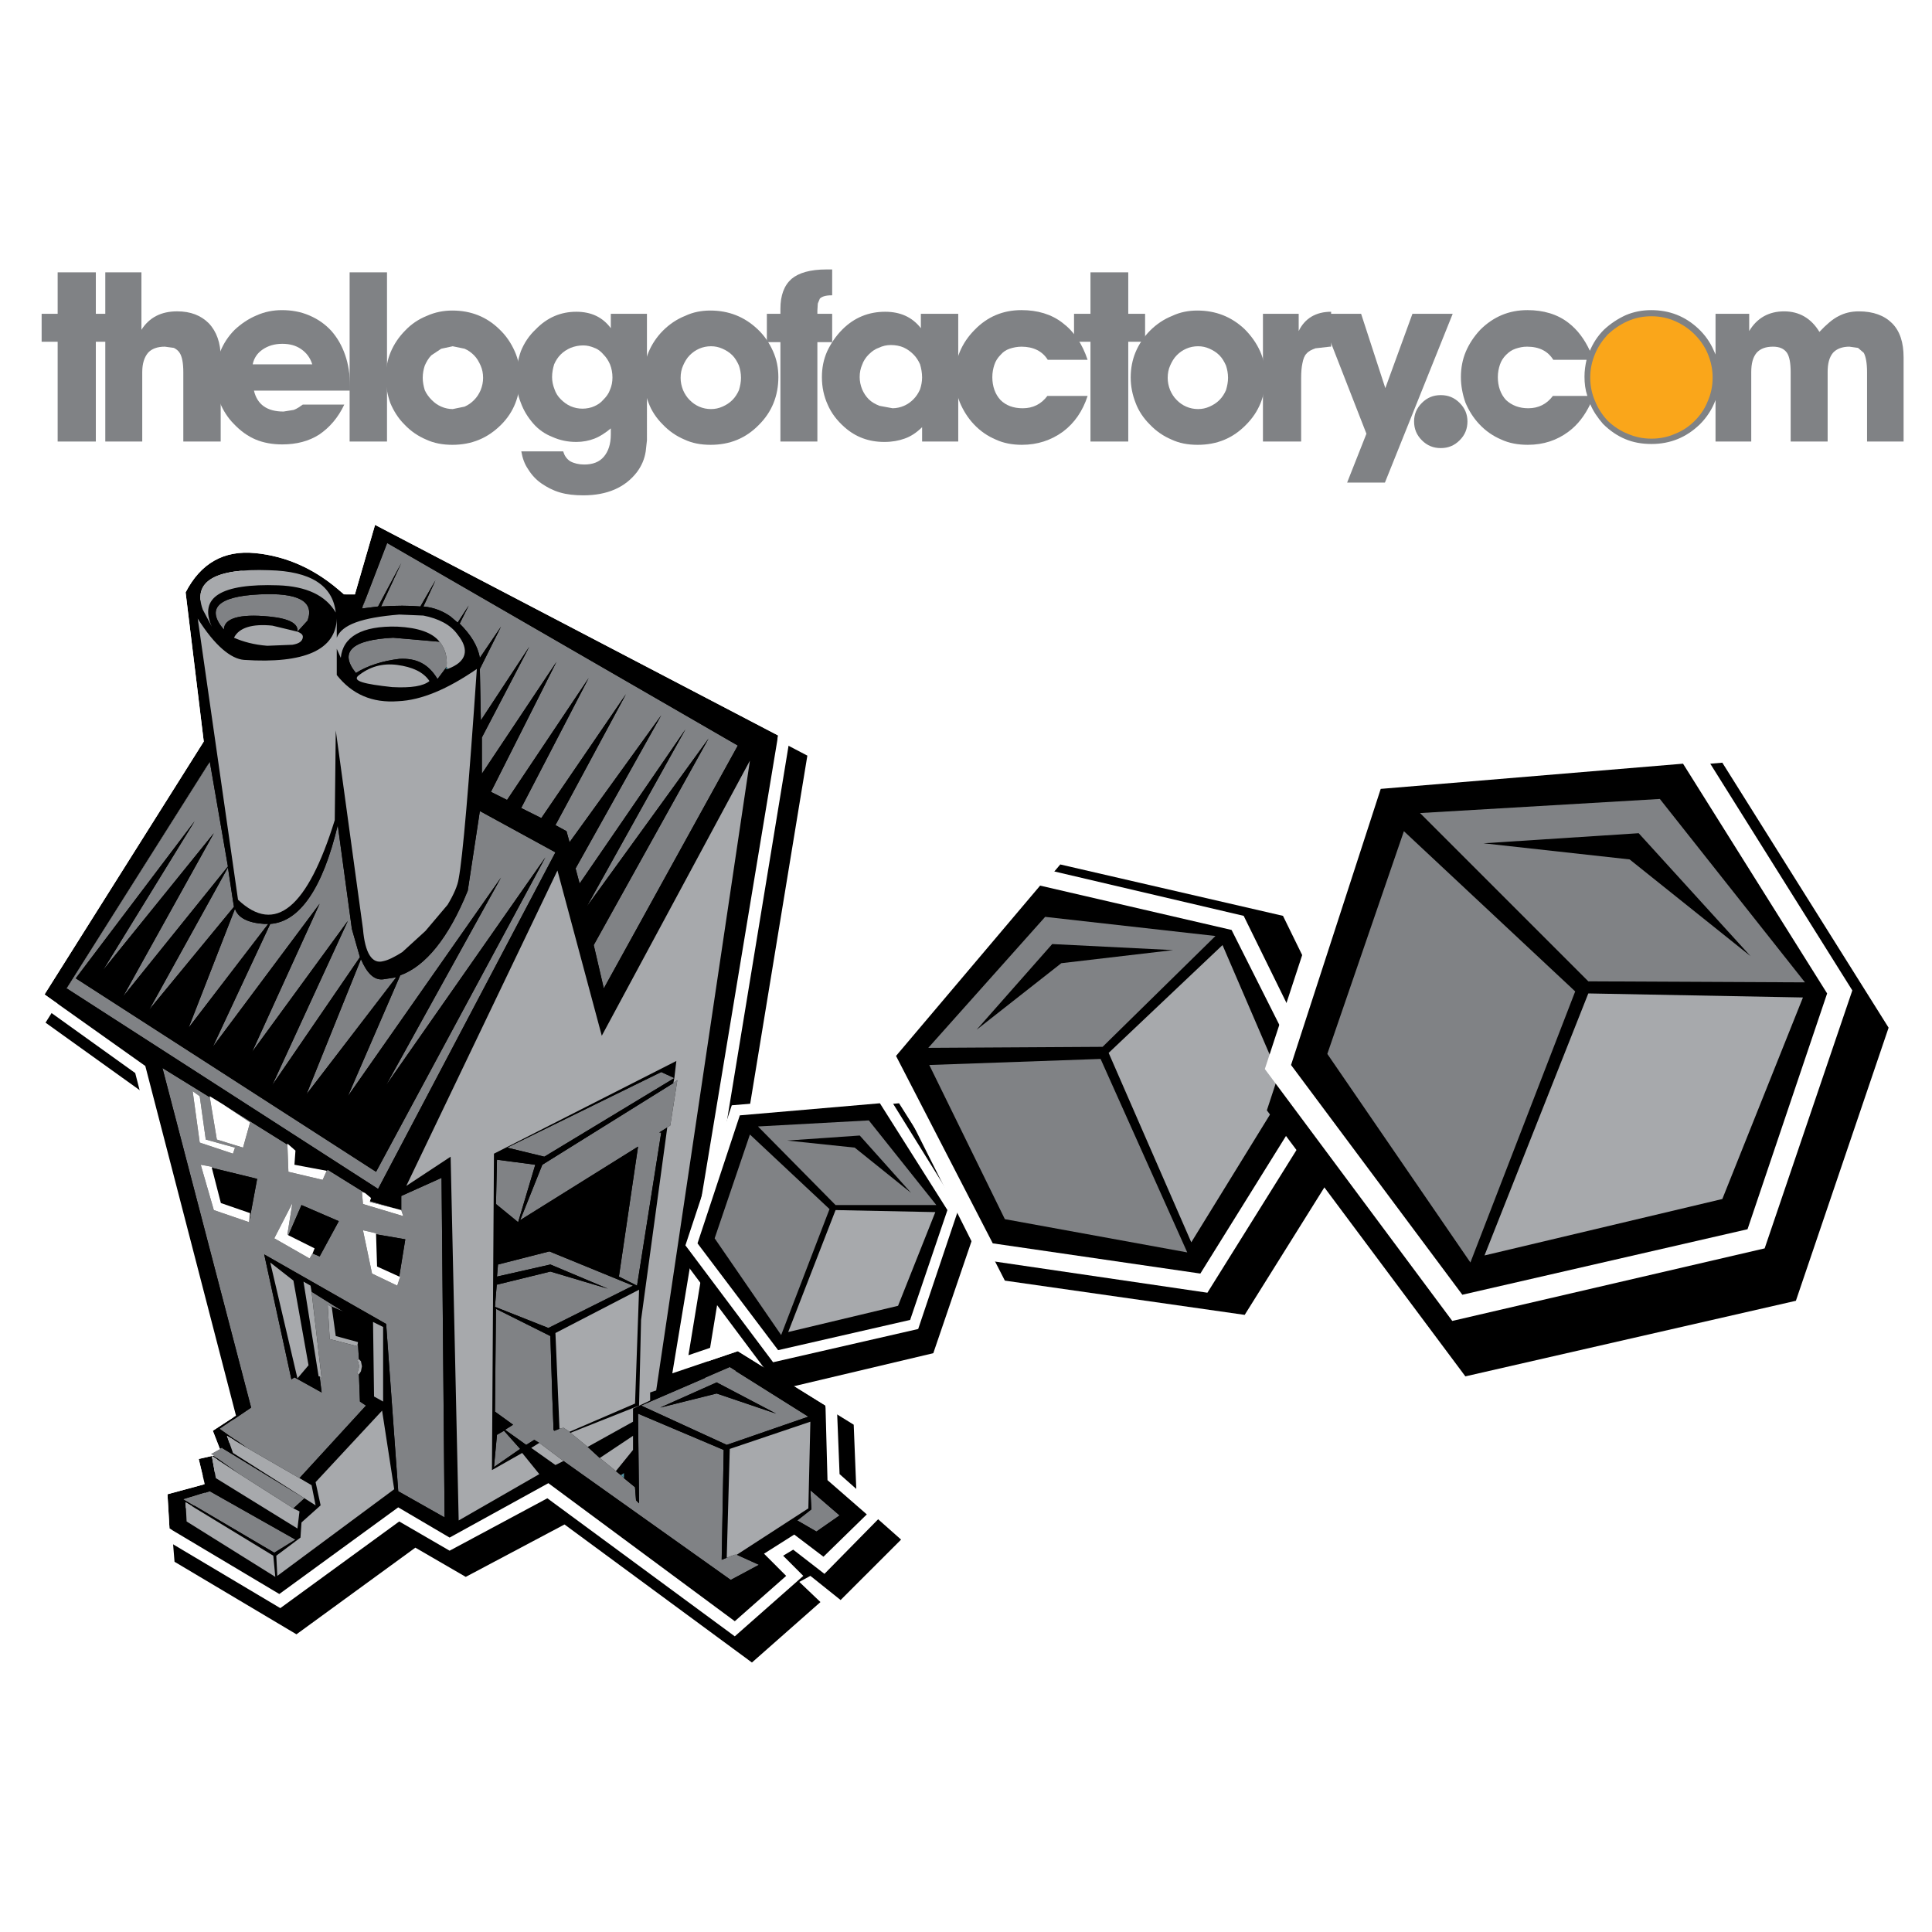 <?xml version="1.0" encoding="utf-8"?>
<!-- Generator: Adobe Illustrator 13.0.0, SVG Export Plug-In . SVG Version: 6.00 Build 14948)  -->
<!DOCTYPE svg PUBLIC "-//W3C//DTD SVG 1.0//EN" "http://www.w3.org/TR/2001/REC-SVG-20010904/DTD/svg10.dtd">
<svg version="1.0" id="Layer_1" xmlns="http://www.w3.org/2000/svg" xmlns:xlink="http://www.w3.org/1999/xlink" x="0px" y="0px"
	 width="192.756px" height="192.756px" viewBox="0 0 192.756 192.756" enable-background="new 0 0 192.756 192.756"
	 xml:space="preserve">
<g>
	<polygon fill-rule="evenodd" clip-rule="evenodd" fill="#FFFFFF" points="0,0 192.756,0 192.756,192.756 0,192.756 0,0 	"/>
	<path fill-rule="evenodd" clip-rule="evenodd" fill="#808285" d="M145.754,37.619c0,0.861,0.163,1.721,0.45,2.54
		c0.327,0.778,0.778,1.516,1.394,2.171c0.655,0.696,1.393,1.188,2.171,1.517c0.779,0.368,1.68,0.532,2.663,0.532
		c1.558,0,2.909-0.451,4.057-1.311c0.942-0.696,1.638-1.638,2.171-2.745c0.287,0.696,0.738,1.352,1.27,1.968
		c0.698,0.696,1.436,1.187,2.213,1.514c0.779,0.329,1.64,0.492,2.622,0.492c1.887,0,3.482-0.656,4.836-1.966
		c0.696-0.697,1.229-1.517,1.557-2.418v4.139h3.564v-6.924c0-0.86,0.164-1.476,0.532-1.926c0.369-0.41,0.901-0.615,1.639-0.615
		c0.656,0,1.106,0.205,1.395,0.615c0.245,0.368,0.367,1.024,0.367,1.926v6.924h3.689v-6.924c0-0.86,0.162-1.476,0.532-1.926
		c0.368-0.41,0.941-0.615,1.638-0.615l0.861,0.122l0.573,0.493c0.204,0.368,0.328,1.024,0.328,1.926v6.924h3.646v-8.4
		c0-1.475-0.368-2.622-1.147-3.4c-0.777-0.778-1.885-1.188-3.317-1.188c-0.778,0-1.435,0.163-2.05,0.491
		c-0.573,0.287-1.188,0.82-1.885,1.558c-0.818-1.353-2.008-2.049-3.523-2.049s-2.703,0.655-3.483,1.966v-1.722h-3.358v4.058
		l-0.165-0.369c-0.367-0.861-0.9-1.598-1.556-2.213c-1.312-1.23-2.868-1.844-4.713-1.844c-0.86,0-1.721,0.164-2.499,0.491
		c-0.818,0.37-1.556,0.861-2.212,1.475c-0.614,0.615-1.065,1.311-1.394,2.091c-0.531-1.148-1.229-2.091-2.13-2.786
		c-1.105-0.861-2.499-1.271-4.098-1.271c-1.843,0-3.4,0.655-4.713,1.966c-0.613,0.657-1.104,1.395-1.433,2.172
		C145.917,35.857,145.754,36.718,145.754,37.619L145.754,37.619z M149.646,36.389c0.122-0.368,0.327-0.696,0.613-0.982
		c0.288-0.287,0.574-0.492,0.943-0.615c0.368-0.124,0.737-0.205,1.146-0.205c1.23,0,2.091,0.45,2.623,1.311h3.319
		c-0.124,0.533-0.205,1.106-0.205,1.68c0,0.696,0.081,1.311,0.286,1.925h-3.441c-0.615,0.819-1.435,1.229-2.459,1.229
		c-0.901,0-1.639-0.287-2.213-0.82c-0.531-0.572-0.819-1.352-0.819-2.293C149.44,37.168,149.522,36.758,149.646,36.389
		L149.646,36.389z M162.02,36.389c0.122-0.368,0.369-0.696,0.655-0.982c0.286-0.287,0.573-0.532,0.942-0.698
		c0.369-0.163,0.778-0.245,1.146-0.245c0.451,0,0.82,0.082,1.189,0.245c0.368,0.166,0.697,0.411,0.983,0.698
		c0.286,0.287,0.491,0.614,0.655,0.982c0.122,0.41,0.205,0.82,0.205,1.271c0,0.41-0.083,0.82-0.205,1.189
		c-0.164,0.369-0.369,0.695-0.655,0.982c-0.286,0.287-0.615,0.533-0.983,0.698c-0.369,0.163-0.738,0.245-1.189,0.245l-1.146-0.245
		c-0.369-0.165-0.656-0.411-0.942-0.698c-0.286-0.287-0.491-0.614-0.655-0.982s-0.246-0.779-0.246-1.189
		C161.773,37.209,161.855,36.799,162.02,36.389L162.02,36.389z M145.63,40.2c0.534,0.532,0.778,1.147,0.778,1.843
		c0,0.737-0.244,1.353-0.778,1.884c-0.532,0.534-1.146,0.779-1.884,0.779s-1.353-0.245-1.885-0.779
		c-0.533-0.532-0.778-1.147-0.778-1.884c0-0.696,0.245-1.311,0.778-1.843c0.532-0.533,1.146-0.779,1.885-0.779
		S145.098,39.667,145.63,40.2L145.63,40.2z"/>
	<polygon fill-rule="evenodd" clip-rule="evenodd" fill="#808285" points="11.242,31.308 9.562,31.308 9.562,27.171 5.752,27.171 
		5.752,31.308 4.154,31.308 4.154,34.096 5.752,34.096 5.752,44.052 9.562,44.052 9.562,34.096 11.242,34.096 11.242,31.308 	"/>
	<path fill-rule="evenodd" clip-rule="evenodd" fill="#808285" d="M17.674,31.063c-1.598,0-2.786,0.613-3.564,1.843v-5.735h-3.605
		v16.881h3.687v-6.924c0-0.86,0.205-1.476,0.574-1.926c0.369-0.41,0.942-0.615,1.68-0.615l0.901,0.122
		c0.246,0.124,0.451,0.288,0.574,0.493c0.245,0.368,0.368,1.024,0.368,1.926v6.924h3.729v-8.4c0-1.435-0.41-2.581-1.189-3.4
		C20.051,31.474,19.026,31.063,17.674,31.063L17.674,31.063z"/>
	<path fill-rule="evenodd" clip-rule="evenodd" fill="#808285" d="M34.351,40.364h-4.138c-0.287,0.205-0.574,0.41-0.901,0.532
		l-1.025,0.165c-1.639,0-2.623-0.697-2.95-2.09h9.588v-0.369c0-1.188-0.165-2.253-0.493-3.195c-0.328-0.942-0.778-1.721-1.394-2.418
		c-0.614-0.655-1.311-1.147-2.17-1.515c-0.86-0.37-1.763-0.533-2.746-0.533c-0.86,0-1.721,0.164-2.542,0.533
		c-0.778,0.327-1.515,0.819-2.171,1.433c-0.614,0.615-1.105,1.354-1.433,2.172c-0.329,0.779-0.492,1.64-0.492,2.541
		c0,0.861,0.163,1.721,0.45,2.54c0.328,0.778,0.779,1.516,1.393,2.131c0.656,0.696,1.393,1.228,2.172,1.557
		c0.778,0.327,1.68,0.491,2.662,0.491c1.435,0,2.665-0.328,3.688-0.984C32.875,42.659,33.736,41.675,34.351,40.364L34.351,40.364z
		 M25.212,36.349c0.125-0.614,0.451-1.107,0.984-1.474c0.533-0.369,1.188-0.573,1.966-0.573c0.739,0,1.353,0.163,1.885,0.532
		c0.534,0.369,0.902,0.86,1.107,1.516H25.212L25.212,36.349z"/>
	<polygon fill-rule="evenodd" clip-rule="evenodd" fill="#808285" points="34.882,44.052 38.611,44.052 38.611,27.171 
		34.882,27.171 34.882,44.052 	"/>
	<path fill-rule="evenodd" clip-rule="evenodd" fill="#808285" d="M49.796,32.825c-1.27-1.23-2.827-1.843-4.67-1.843
		c-0.86,0-1.721,0.163-2.541,0.533c-0.819,0.327-1.556,0.819-2.171,1.474c-0.614,0.616-1.105,1.352-1.434,2.131
		c-0.329,0.778-0.492,1.639-0.492,2.54c0,0.86,0.163,1.721,0.45,2.541c0.328,0.779,0.779,1.516,1.394,2.13
		c0.654,0.696,1.392,1.188,2.171,1.517c0.778,0.368,1.679,0.532,2.622,0.532c1.925,0,3.523-0.655,4.875-2.007
		c1.27-1.271,1.884-2.868,1.884-4.752c0-0.901-0.165-1.762-0.533-2.582C50.983,34.217,50.493,33.48,49.796,32.825L49.796,32.825z
		 M47.297,39.913c-0.287,0.288-0.573,0.492-0.942,0.656l-1.188,0.245c-0.369,0-0.779-0.082-1.146-0.245
		c-0.37-0.164-0.656-0.369-0.942-0.656c-0.287-0.286-0.534-0.614-0.698-0.983c-0.123-0.41-0.205-0.819-0.205-1.229
		c0-0.451,0.082-0.861,0.205-1.229c0.164-0.369,0.369-0.736,0.656-1.024l0.984-0.655l1.146-0.246l1.188,0.246
		c0.37,0.164,0.656,0.37,0.942,0.655c0.287,0.288,0.492,0.655,0.655,1.024c0.165,0.368,0.247,0.778,0.247,1.229
		c0,0.41-0.082,0.819-0.247,1.229C47.789,39.299,47.584,39.627,47.297,39.913L47.297,39.913z"/>
	<path fill-rule="evenodd" clip-rule="evenodd" fill="#808285" d="M64.547,31.308h-3.606v1.436c-0.82-1.107-1.966-1.64-3.442-1.64
		c-1.557,0-2.909,0.573-4.057,1.762c-0.654,0.614-1.146,1.352-1.474,2.171c-0.287,0.82-0.451,1.681-0.491,2.582
		c0,0.9,0.163,1.762,0.491,2.581c0.286,0.779,0.697,1.433,1.229,2.049c0.532,0.614,1.187,1.064,1.926,1.35
		c0.737,0.329,1.515,0.494,2.375,0.494c0.656,0,1.271-0.123,1.803-0.329c0.533-0.204,1.106-0.573,1.639-1.023v0.614
		c0,0.942-0.245,1.68-0.695,2.212c-0.452,0.533-1.107,0.779-1.968,0.779c-0.531,0-1.023-0.122-1.393-0.328
		c-0.369-0.246-0.573-0.573-0.696-0.983H52.01c0.123,0.697,0.327,1.271,0.696,1.803c0.328,0.533,0.778,1.024,1.312,1.394
		c0.532,0.368,1.146,0.696,1.843,0.9c0.695,0.206,1.475,0.288,2.335,0.288c2.376,0,4.179-0.779,5.366-2.336
		c0.451-0.614,0.739-1.27,0.861-2.048c0.041-0.328,0.082-0.696,0.123-1.107V31.308L64.547,31.308z M60.204,35.366
		c0.287,0.286,0.493,0.614,0.655,0.983c0.164,0.41,0.246,0.86,0.246,1.311s-0.082,0.86-0.246,1.229
		c-0.122,0.368-0.369,0.696-0.655,0.982c-0.246,0.288-0.532,0.492-0.902,0.657c-0.368,0.163-0.778,0.245-1.188,0.245
		c-0.41,0-0.819-0.082-1.189-0.245c-0.369-0.165-0.697-0.411-0.983-0.698c-0.287-0.287-0.491-0.614-0.615-0.982
		c-0.163-0.41-0.246-0.82-0.246-1.229c0-0.451,0.083-0.861,0.206-1.271c0.164-0.369,0.368-0.697,0.655-0.983
		c0.287-0.288,0.614-0.491,0.983-0.657c0.41-0.163,0.821-0.245,1.271-0.245c0.368,0,0.737,0.082,1.105,0.245
		C59.672,34.833,59.958,35.078,60.204,35.366L60.204,35.366z"/>
	<path fill-rule="evenodd" clip-rule="evenodd" fill="#808285" d="M70.857,30.982c-0.861,0-1.722,0.163-2.5,0.533
		c-0.82,0.327-1.556,0.819-2.213,1.474c-0.614,0.616-1.104,1.352-1.433,2.131c-0.329,0.778-0.492,1.639-0.492,2.54
		c0,0.86,0.163,1.721,0.492,2.541c0.285,0.779,0.778,1.516,1.392,2.13c0.657,0.696,1.394,1.188,2.171,1.517
		c0.78,0.368,1.64,0.532,2.623,0.532c1.926,0,3.523-0.655,4.834-2.007c1.271-1.271,1.927-2.868,1.927-4.752
		c0-0.901-0.165-1.762-0.535-2.582c-0.367-0.82-0.859-1.557-1.556-2.212C74.257,31.595,72.7,30.982,70.857,30.982L70.857,30.982z
		 M69.75,34.792c0.369-0.165,0.778-0.246,1.188-0.246c0.41,0,0.779,0.081,1.148,0.246c0.369,0.164,0.696,0.37,0.982,0.655
		c0.287,0.288,0.492,0.655,0.656,1.024c0.123,0.368,0.205,0.778,0.205,1.229c0,0.41-0.082,0.819-0.205,1.229
		c-0.165,0.369-0.37,0.697-0.656,0.983c-0.287,0.288-0.614,0.492-0.982,0.656c-0.369,0.164-0.738,0.245-1.148,0.245
		c-0.41,0-0.819-0.082-1.188-0.245c-0.368-0.164-0.655-0.369-0.942-0.656c-0.287-0.286-0.493-0.614-0.656-0.983
		c-0.165-0.41-0.246-0.819-0.246-1.229c0-0.451,0.081-0.861,0.246-1.229c0.163-0.369,0.369-0.736,0.656-1.024
		C69.095,35.162,69.382,34.956,69.75,34.792L69.75,34.792z"/>
	<path fill-rule="evenodd" clip-rule="evenodd" fill="#808285" d="M82.451,26.883c-1.598,0-2.746,0.328-3.482,0.943
		c-0.737,0.656-1.107,1.639-1.107,2.992v0.49h-1.352v2.828h1.352v9.916h3.688v-9.916h1.476v-2.828H81.55v-0.326l0.042-0.697
		l0.204-0.492c0.206-0.205,0.573-0.328,1.146-0.328h0.084v-2.582H82.451L82.451,26.883z"/>
	<path fill-rule="evenodd" clip-rule="evenodd" fill="#808285" d="M91.875,32.744c-0.86-1.107-2.048-1.64-3.564-1.64
		c-1.639,0-3.073,0.573-4.263,1.762c-0.655,0.656-1.146,1.394-1.515,2.171c-0.368,0.82-0.532,1.681-0.532,2.582
		c0,1.023,0.204,1.925,0.574,2.745c0.367,0.861,0.942,1.599,1.679,2.254c1.106,0.981,2.418,1.475,3.975,1.475
		c0.779,0,1.434-0.123,2.007-0.329c0.615-0.204,1.229-0.614,1.762-1.146v1.434h3.606V31.308h-3.729V32.744L91.875,32.744z
		 M91.998,37.66c0,0.41-0.082,0.82-0.205,1.189c-0.165,0.369-0.369,0.695-0.656,0.982c-0.286,0.287-0.573,0.492-0.942,0.656
		c-0.369,0.164-0.779,0.245-1.146,0.245l-1.312-0.245c-0.41-0.165-0.779-0.37-1.065-0.656c-0.286-0.287-0.492-0.614-0.655-0.982
		c-0.164-0.41-0.247-0.82-0.247-1.229c0-0.451,0.083-0.861,0.247-1.23c0.122-0.368,0.369-0.737,0.655-1.023
		c0.287-0.288,0.615-0.533,0.983-0.657c0.41-0.204,0.819-0.286,1.229-0.286c0.451,0,0.902,0.082,1.271,0.245
		c0.369,0.165,0.697,0.41,0.983,0.697c0.287,0.286,0.492,0.614,0.656,0.983C91.916,36.758,91.998,37.209,91.998,37.66L91.998,37.66z
		"/>
	<path fill-rule="evenodd" clip-rule="evenodd" fill="#808285" d="M101.913,30.94c-1.844,0-3.401,0.655-4.671,1.966
		c-0.656,0.657-1.147,1.395-1.475,2.172c-0.328,0.779-0.491,1.64-0.491,2.541c0,0.861,0.163,1.721,0.491,2.54
		c0.328,0.778,0.779,1.516,1.394,2.171c0.656,0.696,1.392,1.188,2.171,1.517c0.778,0.368,1.68,0.532,2.621,0.532
		c1.558,0,2.91-0.451,4.099-1.311c1.146-0.86,1.966-2.049,2.459-3.564h-4.017c-0.614,0.819-1.434,1.229-2.458,1.229
		c-0.941,0-1.679-0.287-2.213-0.82c-0.532-0.572-0.819-1.352-0.819-2.293c0-0.451,0.083-0.861,0.205-1.23
		c0.123-0.368,0.327-0.696,0.614-0.982c0.246-0.287,0.534-0.492,0.901-0.615c0.37-0.124,0.778-0.205,1.188-0.205
		c1.189,0,2.091,0.45,2.622,1.311h3.976c-0.534-1.597-1.354-2.827-2.5-3.687C104.903,31.35,103.511,30.94,101.913,30.94
		L101.913,30.94z"/>
	<polygon fill-rule="evenodd" clip-rule="evenodd" fill="#808285" points="108.797,31.308 107.157,31.308 107.157,34.096 
		108.797,34.096 108.797,44.052 112.566,44.052 112.566,34.096 114.246,34.096 114.246,31.308 112.566,31.308 112.566,27.171 
		108.797,27.171 108.797,31.308 	"/>
	<path fill-rule="evenodd" clip-rule="evenodd" fill="#808285" d="M124.161,32.825c-1.312-1.23-2.868-1.843-4.713-1.843
		c-0.86,0-1.721,0.163-2.497,0.533c-0.82,0.327-1.56,0.819-2.214,1.474c-0.614,0.616-1.106,1.352-1.435,2.131
		c-0.326,0.778-0.492,1.639-0.492,2.54c0,0.86,0.166,1.721,0.492,2.541c0.288,0.779,0.778,1.516,1.395,2.13
		c0.655,0.696,1.392,1.188,2.171,1.517c0.777,0.368,1.639,0.532,2.622,0.532c1.926,0,3.523-0.655,4.835-2.007
		c1.27-1.271,1.926-2.868,1.926-4.752c0-0.901-0.163-1.762-0.533-2.582C125.35,34.217,124.816,33.48,124.161,32.825L124.161,32.825z
		 M121.661,35.447c0.287,0.288,0.493,0.655,0.656,1.024c0.122,0.368,0.205,0.778,0.205,1.229c0,0.41-0.083,0.819-0.205,1.229
		c-0.163,0.369-0.369,0.697-0.656,0.983c-0.286,0.288-0.614,0.492-0.982,0.656c-0.369,0.164-0.737,0.245-1.147,0.245
		s-0.819-0.082-1.188-0.245c-0.369-0.164-0.657-0.369-0.942-0.656c-0.288-0.286-0.492-0.614-0.656-0.983
		c-0.164-0.41-0.246-0.819-0.246-1.229c0-0.451,0.082-0.861,0.246-1.229c0.164-0.369,0.368-0.736,0.656-1.024
		c0.285-0.286,0.573-0.492,0.942-0.655c0.368-0.165,0.777-0.246,1.188-0.246s0.778,0.081,1.147,0.246
		C121.047,34.956,121.375,35.162,121.661,35.447L121.661,35.447z"/>
	<path fill-rule="evenodd" clip-rule="evenodd" fill="#808285" d="M126.004,31.308v12.744h3.811v-6.31
		c0-0.614,0.041-1.106,0.123-1.475c0.084-0.451,0.206-0.779,0.41-0.983c0.205-0.247,0.533-0.409,0.901-0.534l1.435-0.163h0.122
		v-3.483c-1.516,0-2.622,0.655-3.236,1.926v-1.722H126.004L126.004,31.308z"/>
	<polygon fill-rule="evenodd" clip-rule="evenodd" fill="#808285" points="131.659,31.308 136.329,43.273 134.403,48.148 
		138.174,48.148 144.936,31.308 140.919,31.308 138.214,38.725 135.798,31.308 131.659,31.308 	"/>
	<path fill-rule="evenodd" clip-rule="evenodd" fill="#FAA61A" d="M170.378,40.037c-0.287,0.737-0.738,1.394-1.312,1.966
		c-0.532,0.533-1.188,0.984-1.925,1.271c-0.739,0.326-1.518,0.491-2.378,0.491c-0.859,0-1.639-0.165-2.375-0.491
		c-0.738-0.287-1.394-0.738-1.968-1.271c-0.532-0.572-0.982-1.229-1.271-1.966c-0.328-0.738-0.491-1.517-0.491-2.377
		c0-0.82,0.163-1.599,0.491-2.376c0.288-0.697,0.738-1.352,1.271-1.926c0.574-0.533,1.229-0.983,1.968-1.312
		c0.736-0.328,1.516-0.492,2.375-0.492c0.86,0,1.639,0.164,2.378,0.492c0.736,0.329,1.393,0.779,1.925,1.312
		c0.573,0.574,1.024,1.229,1.312,1.926c0.328,0.777,0.491,1.556,0.491,2.376C170.869,38.52,170.706,39.299,170.378,40.037
		L170.378,40.037z"/>
	<path fill-rule="evenodd" clip-rule="evenodd" d="M21.132,58.7l-1.508,1.608l-0.604,0.905l-0.101,0.302l1.81,14.779L4.544,102.031
		l10.657,7.641l8.445,33.277l0.201,0.402l-2.413,1.609l0.704,1.809l-2.011,0.504l0.503,2.613l-3.619,1.006l0.402,4.926l12.165,7.238
		l11.863-8.646l5.027,2.916l9.853-5.229l18.7,13.773l6.836-6.031l-2.111-2.012l1.106-0.602l3.016,2.412l6.032-6.031l-4.423-3.922
		l-0.302-7.541l-9.752-6.031l-5.127,1.709L80.55,75.389L38.324,53.271l-2.111,7.239c-1.106-0.804-2.212-1.508-3.519-2.212
		c-1.91-0.905-3.719-1.508-5.529-1.608C24.953,56.387,22.942,57.091,21.132,58.7L21.132,58.7z"/>
	<path fill-rule="evenodd" clip-rule="evenodd" fill="#808285" d="M49.986,62.52l-2.111,4.223l0.101,5.127l4.826-7.339l-4.726,9.048
		v3.619l7.44-11.16l-6.535,12.969l1.609,0.804l8.143-12.165l-6.736,12.969l2.011,1.005l8.445-12.366l-7.038,13.07l1.105,0.603
		l0.302,1.106l9.149-12.668l-8.546,15.282l0.402,1.508l10.556-15.382l-9.852,17.694l12.165-16.79L59.236,94.29l1.005,4.324
		l13.372-24.23L38.626,54.175l-2.514,6.535l1.609-0.201l2.312-4.323l-2.011,4.323c1.508-0.101,2.815-0.101,3.921,0l1.508-2.614
		l-1.207,2.614c1.106,0.101,2.011,0.503,2.714,1.005l0.704,0.603l1.106-1.709l-0.905,1.81c1.105,1.106,1.81,2.212,2.01,3.418
		L49.986,62.52L49.986,62.52z M67.178,108.062l0.402-0.301l-0.704,4.523l-0.302,0.201l-0.804,0.504h0.201l-2.413,15.281l-1.81-0.906
		l1.91-12.969l-11.762,7.34l2.211-5.529L67.178,108.062L67.178,108.062z M56.923,142.949l1.709,1.408l1.207,1.105l1.608,1.307
		l0.502,0.402l0.302,0.301l1.106,0.906l0.101,1.307l0.302,0.301l-0.101-8.947l8.546,3.619l-0.201,10.959l0.503-0.201l0.804-0.301
		h0.201l2.212,1.004l-2.815,1.508L56.22,145.764l-2.413-1.809l-0.502-0.303l-0.804,0.504l-2.111-1.508l0.804-0.504l-1.81-1.307
		l0.101-10.254l5.429,2.713l0.201,6.436v-0.102l0.101,2.615v0.402l0.101,0.1l0.503-0.201l0.402-0.1l0.603,0.402L56.923,142.949
		L56.923,142.949z M43.854,64.028c0.503,0.604,0.804,1.408,0.704,2.514l-0.905,1.207c-0.905-1.508-2.111-2.111-3.82-2.011
		c-1.709,0.202-3.217,0.704-4.323,1.408c-1.709-2.111-0.402-3.317,3.72-3.519L43.854,64.028L43.854,64.028z M55.416,85.04
		l-17.694,33.579L6.655,98.613l14.276-22.622l1.81,10.456L12.285,99.416l9.048-16.286L10.274,96.803l9.149-14.879L7.56,97.607
		l29.96,19.303l16.89-31.367l-15.885,22.721l11.461-20.71l-15.281,21.817l5.228-12.065c2.514-0.905,4.826-3.72,6.736-8.445
		l1.207-7.942L55.416,85.04L55.416,85.04z M65.972,106.957l-15.382,7.541l3.72,0.904l12.969-7.842L65.972,106.957L65.972,106.957z
		 M49.584,115.703l-0.1,4.424l2.211,1.811l1.709-5.73L49.584,115.703L49.584,115.703z M49.584,127.869l-0.201,2.514l5.329,2.111
		l8.445-4.223l-8.345-3.418l-5.127,1.307l-0.101,1.205l5.329-1.205l5.73,2.412l-5.73-1.709l-5.329,1.307V127.869L49.584,127.869z
		 M50.288,142.748l-0.704,0.402l-0.301,3.217l2.614-1.809L50.288,142.748L50.288,142.748z M71.501,137.922l5.932,3.117l-5.932-2.01
		l-5.63,1.406L71.501,137.922L71.501,137.922z M21.333,145.262l-0.302-0.201l0.905-0.502l0.201-0.102l8.244,5.027l-1.106,1.006
		l-5.53-3.52L21.333,145.262L21.333,145.262z M80.952,150.59l-0.101-1.91l2.916,2.514l-2.312,1.609l-1.911-1.107L80.952,150.59
		L80.952,150.59z M80.65,141.34l-7.842-4.926l-8.847,3.82l8.546,3.922L80.65,141.34L80.65,141.34z M29.678,63.022
		c0.101-0.804-0.804-1.307-2.814-1.508c-3.016-0.302-4.524,0.201-4.524,1.307c-1.81-2.111-0.604-3.318,3.519-3.519
		c3.921-0.201,5.53,0.704,4.826,2.614L29.678,63.022L29.678,63.022z M23.444,90.67c0.302,0.905,1.308,1.408,2.916,1.508h0.402
		l-7.942,10.355L23.444,90.67L23.444,90.67z M22.741,86.548l0.502,3.317l0.101,0.604l-8.445,10.255L22.741,86.548L22.741,86.548z
		 M35.911,95.496l-8.747,12.768l7.541-16.387l-9.551,13.07l6.736-14.78l-10.657,14.276l5.73-12.265
		c2.916-0.201,5.228-3.519,6.736-9.853l1.408,10.355L35.911,95.496L35.911,95.496z M39.531,97.508l-8.948,11.66l5.429-13.471
		c0.604,1.407,1.307,2.111,2.212,2.01L39.531,97.508L39.531,97.508z M36.414,119.021L36.414,119.021l-3.72-2.312l-0.1,0.102
		l-0.402,0.904l-3.418-0.805l-0.1-2.715l-6.435-4.021l2.714,1.811l-0.704,2.514l-2.614-0.805l-0.704-4.223l-4.725-2.916
		l8.848,33.881l-3.117,2.111l2.714,1.91l5.229,3.016l6.635-7.238l-0.604-0.402l-0.101-2.713l-0.201-0.102l0.1-0.201l0.101-0.402
		v-0.201l-0.101-0.402l-0.1-0.1l0.201-0.102l-0.101-1.607l-0.1,0.301l-2.714-0.703l-0.202-3.418l0.202,0.1l1.407,0.604l-3.217-2.01
		l1.005,8.645l-0.201-0.199l0.201,1.607l-2.714-1.508l-0.302,0.201l-2.714-12.467l12.165,6.938l1.206,16.689l4.625,2.613
		l-0.302-33.881l-4.021,1.809v1.408l0.201,0.604l-4.021-1.207l-0.101-1.205L36.414,119.021L36.414,119.021z M36.917,119.826
		l3.116,0.904l-3.116-0.805V119.826L36.917,119.826z M31.186,125.055l0.704,0.301l1.911-3.52l-3.72-1.607l-1.307,3.016l-0.1-0.1
		l0.502-3.117l-1.81,3.52l3.519,2.01L31.186,125.055L31.186,125.055z M37.52,123.145v-0.102l-1.307-0.301l0.905,4.322l2.514,1.207
		l0.301-0.906h-0.101l0.604-3.719L37.52,123.145L37.52,123.145z M19.222,108.867l0.704,5.127l3.318,1.107l0.201-0.604l-2.915-0.805
		l-0.604-4.322L19.222,108.867L19.222,108.867z M24.852,121.938l-3.519-1.207l-1.307-4.523l1.106,0.201v0.1l4.524,1.105
		L24.852,121.938L24.852,121.938z M20.931,148.781l8.546,4.826l-2.112,1.307l-9.048-5.33L20.931,148.781L20.931,148.781z"/>
	<path fill-rule="evenodd" clip-rule="evenodd" d="M49.986,62.52l-2.111,4.223l0.101,5.127l4.826-7.339l-4.726,9.048v3.619
		l7.44-11.16l-6.535,12.969l1.609,0.804l8.143-12.165l-6.736,12.969l2.011,1.005l8.445-12.366l-7.038,13.07l1.105,0.603l0.302,1.106
		l9.149-12.668l-8.546,15.282l0.402,1.508l10.556-15.382l-9.852,17.694l12.165-16.79L59.236,94.29l1.005,4.324l13.372-24.23
		L38.626,54.175l-2.514,6.535l1.609-0.201l2.312-4.323l-2.011,4.323c1.508-0.101,2.815-0.101,3.921,0l1.508-2.614l-1.207,2.614
		c1.106,0.101,2.011,0.503,2.714,1.005l0.704,0.603l1.106-1.709l-0.905,1.81c1.105,1.106,1.81,2.212,2.01,3.418L49.986,62.52
		L49.986,62.52z M58.632,144.357l4.524-2.514v-1.307l1.709-0.805v-0.805l0.604-0.201l9.35-62.835L60.04,103.338L55.616,86.85
		l-15.08,31.469l4.423-2.916l0.804,36.293l8.043-4.623l-1.709-2.111l-3.016,1.709l0.201-31.568l18.197-9.25l-0.201,1.709
		l-0.101,0.502l-13.07,8.145l-2.211,5.529l11.762-7.34l-1.91,12.969l1.81,0.906l2.413-15.281h-0.201l0.804-0.504l-2.614,19.203
		l-0.201,8.545l-6.837,2.715l-0.101-0.1l6.535-2.816l0.402-11.359l-8.345,4.322l0.402,9.551l-0.503,0.201l-0.101-0.1v-0.402
		l-0.101-2.615v0.102l-0.201-6.436l-5.429-2.713l-0.101,10.254l1.81,1.307l-0.804,0.504l2.111,1.508l0.804-0.504l0.502,0.303
		l-0.804,0.502l2.413,1.709l0.804-0.402l16.689,11.863l2.815-1.508l-2.212-1.004l7.138-4.625l0.201-8.646l-8.043,2.715
		l-0.301,10.857l-0.503,0.201l0.201-10.959l-8.546-3.619l0.101,8.947l-0.302-0.301l-0.101-1.307l-1.106-0.906v-0.502l-0.302,0.201
		l-0.502-0.402l1.709-2.111v-1.406l-3.317,2.211L58.632,144.357L58.632,144.357z M44.658,66.743
		c1.911-0.704,2.212-1.911,1.006-3.418c-0.704-1.005-1.911-1.608-3.418-1.91l-2.413-0.101c-3.72,0.302-5.73,1.005-6.233,2.312v-1.91
		c-0.1,3.116-3.217,4.524-9.249,4.122c-1.307-0.101-2.916-1.407-4.625-4.122l4.021,28.05c3.72,3.519,6.938,0.804,9.652-7.942
		l0.101-8.948l2.714,19.806c0.201,2.413,0.905,3.519,2.011,3.217c0.503-0.101,1.106-0.402,1.91-0.905l2.312-2.112l2.211-2.613
		c0.604-1.006,1.006-1.911,1.106-2.614c0.402-2.111,1.006-9.149,1.81-20.912c-2.916,2.01-5.529,3.117-7.842,3.217
		c-2.614,0.201-4.625-0.704-6.133-2.614v-2.614l0.402,0.905c0.201-2.111,2.111-3.217,5.63-3.117
		c2.111,0.101,3.519,0.603,4.222,1.508l-4.625-0.402c-4.122,0.201-5.429,1.408-3.72,3.519c1.106-0.704,2.614-1.206,4.323-1.408
		c1.709-0.1,2.916,0.503,3.82,2.011l0.905-1.207l-0.1,0.201H44.658L44.658,66.743z M55.416,85.04l-17.694,33.579L6.655,98.613
		l14.276-22.622l1.81,10.456L12.285,99.416l9.048-16.286L10.274,96.803l9.149-14.879L7.56,97.607l29.96,19.303l16.89-31.367
		l-15.885,22.721l11.461-20.71l-15.281,21.817l5.228-12.065c2.514-0.905,4.826-3.72,6.736-8.445l1.207-7.942L55.416,85.04
		L55.416,85.04z M65.972,106.957l-15.382,7.541l3.72,0.904l12.969-7.842L65.972,106.957L65.972,106.957z M49.584,115.703l-0.1,4.424
		l2.211,1.811l1.709-5.73L49.584,115.703L49.584,115.703z M49.584,127.869l-0.201,2.514l5.329,2.111l8.445-4.223l-8.345-3.418
		l-5.127,1.307l-0.101,1.205l5.329-1.205l5.73,2.412l-5.73-1.709l-5.329,1.307V127.869L49.584,127.869z M50.288,142.748
		l-0.704,0.402l-0.301,3.217l2.614-1.809L50.288,142.748L50.288,142.748z M71.501,137.922l5.932,3.117l-5.932-2.01l-5.63,1.406
		L71.501,137.922L71.501,137.922z M21.937,144.559l-0.704-1.811l2.312-1.508l-9.048-34.887L4.443,99.217l15.885-25.235l-1.81-14.88
		c1.508-2.916,3.82-4.222,6.937-3.921c3.117,0.302,6.133,1.609,8.847,4.122h1.106l2.011-6.937l40.214,21.012l-10.556,63.64
		l6.535-2.211l8.747,5.428l0.201,7.439l3.921,3.418l-4.323,4.223l-2.916-2.211l-3.016,1.91l2.212,2.213l-5.127,4.523l-18.6-13.773
		l-9.853,5.428l-5.127-3.016l-11.863,8.646L16.91,152.5l-0.201-3.418l3.72-1.006l-0.604-2.514l1.307-0.301h0.201l2.413,1.709
		l-2.614-1.709l0.402,2.211l8.143,5.027l0.202-1.709l-0.604-0.301l1.106-1.006l-8.244-5.027L21.937,144.559L21.937,144.559z
		 M80.952,150.59l-0.101-1.91l2.916,2.514l-2.312,1.609l-1.911-1.107L80.952,150.59L80.952,150.59z M80.65,141.34l-7.842-4.926
		l-8.847,3.82l8.546,3.922L80.65,141.34L80.65,141.34z M26.863,56.89c4.122,0.101,6.333,1.508,6.635,4.223
		c-1.005-1.709-2.916-2.614-5.73-2.715c-5.731-0.201-7.943,1.207-6.636,4.122l-0.905-1.709
		C19.222,57.996,21.434,56.689,26.863,56.89L26.863,56.89z M42.848,67.949c-0.603,0.502-1.81,0.704-3.72,0.603
		c-2.815-0.301-3.921-0.603-3.418-1.106c1.106-0.905,2.413-1.307,3.921-1.106C41.139,66.542,42.245,67.044,42.848,67.949
		L42.848,67.949z M29.678,63.022c0.503,0.201,0.604,0.402,0.503,0.704c-0.101,0.301-0.402,0.502-1.005,0.603l-2.513,0.101
		c-1.307-0.101-2.413-0.402-3.318-0.804c0.503-1.005,1.81-1.408,3.82-1.207L29.678,63.022c0.101-0.804-0.804-1.307-2.814-1.508
		c-3.016-0.302-4.524,0.201-4.524,1.307c-1.81-2.111-0.604-3.318,3.519-3.519c3.921-0.201,5.53,0.704,4.826,2.614L29.678,63.022
		L29.678,63.022z M23.444,90.67c0.302,0.905,1.308,1.408,2.916,1.508h0.402l-7.942,10.355L23.444,90.67L23.444,90.67z
		 M22.741,86.548l0.502,3.317l0.101,0.604l-8.445,10.255L22.741,86.548L22.741,86.548z M35.911,95.496l-8.747,12.768l7.541-16.387
		l-9.551,13.07l6.736-14.78l-10.657,14.276l5.73-12.265c2.916-0.201,5.228-3.519,6.736-9.853l1.408,10.355L35.911,95.496
		L35.911,95.496z M39.531,97.508l-8.948,11.66l5.429-13.471c0.604,1.407,1.307,2.111,2.212,2.01L39.531,97.508L39.531,97.508z
		 M36.414,119.021L36.414,119.021l-3.72-2.312l-0.1,0.102l-3.217-0.604l0.101-1.408l-0.804-0.703v0.1l-6.435-4.021l-1.307-0.803v0.1
		l-4.725-2.916l8.848,33.881l-3.117,2.111l2.714,1.91l-2.01-1.205l0.603,1.709l8.244,5.227l-0.402-2.01l-1.206-0.705l6.635-7.238
		l-0.604-0.402l-0.101-2.713l0.201-0.303l0.101-0.502l-0.101-0.504l-0.201-0.201l-0.101-1.607V133.9l-2.211-0.604l-0.402-2.914
		l-0.201-0.102l1.407,0.604l-3.217-2.01l-0.101-0.604l-0.704-0.402l1.508,9.451h0.101l0.201,1.607l-2.714-1.508l-0.302,0.201
		l-2.714-12.467l12.165,6.938l1.206,16.689l4.625,2.613l-0.302-33.881l-4.021,1.809v1.408l-3.116-0.904l0.1-0.303L36.414,119.021
		L36.414,119.021z M31.186,125.055l0.704,0.301l1.911-3.52l-3.72-1.607l-1.307,3.016l2.614,1.307L31.186,125.055L31.186,125.055z
		 M26.963,125.959l2.714,11.561l1.106-1.307l-1.508-8.445L26.963,125.959L26.963,125.959z M39.832,127.365l-2.212-1.004l-0.1-3.217
		l2.916,0.502L39.832,127.365L39.832,127.365z M21.132,116.508l4.524,1.105l-0.805,4.324l0.101-0.904l-2.916-1.006L21.132,116.508
		L21.132,116.508z M20.931,148.781l8.546,4.826l-2.112,1.307l-9.048-5.33L20.931,148.781L20.931,148.781z M18.619,151.797
		l8.848,5.529l-0.201-2.111l-8.747-5.328L18.619,151.797L18.619,151.797z M37.218,131.891l0.101,7.439l0.905,0.502v-7.439
		L37.218,131.891L37.218,131.891z M30.08,151.896l-0.101,1.508l-2.413,1.811l0.1,2.012l11.663-8.646l-1.207-7.842l-6.635,7.137
		l0.502,2.312L30.08,151.896L30.08,151.896z"/>
	<path fill-rule="evenodd" clip-rule="evenodd" fill="#A7A9AC" d="M58.632,144.357l4.524-2.514v-1.307l1.709-0.805v-0.805
		l0.604-0.201l9.35-62.835L60.04,103.338L55.616,86.85l-15.08,31.469l4.423-2.916l0.804,36.293l8.043-4.623l-1.709-2.111
		l-3.016,1.709l0.201-31.568l18.197-9.25l-0.201,1.709l-0.101,0.502l0.402-0.301l-0.704,4.523l-0.302,0.201l-2.614,19.203
		l-0.201,8.545l-6.837,2.715L58.632,144.357L58.632,144.357z M63.157,143.252l-3.317,2.211l1.608,1.307l1.709-2.111V143.252
		L63.157,143.252z M72.808,144.559l-0.301,10.857l0.804-0.301h0.201l7.138-4.625l0.201-8.646L72.808,144.559L72.808,144.559z
		 M55.416,146.166l0.804-0.402l-2.413-1.809l-0.804,0.502L55.416,146.166L55.416,146.166z M55.416,132.996l0.402,9.551l0.402-0.1
		l0.603,0.402l6.535-2.816l0.402-11.359L55.416,132.996L55.416,132.996z M44.658,66.743c1.911-0.704,2.212-1.911,1.006-3.418
		c-0.704-1.005-1.911-1.608-3.418-1.91l-2.413-0.101c-3.72,0.302-5.73,1.005-6.233,2.312v-1.91c-0.1,3.116-3.217,4.524-9.249,4.122
		c-1.307-0.101-2.916-1.407-4.625-4.122l4.021,28.05c3.72,3.519,6.938,0.804,9.652-7.942l0.101-8.948l2.714,19.806
		c0.201,2.413,0.905,3.519,2.011,3.217c0.503-0.101,1.106-0.402,1.91-0.905l2.312-2.112l2.211-2.613
		c0.604-1.006,1.006-1.911,1.106-2.614c0.402-2.111,1.006-9.149,1.81-20.912c-2.916,2.01-5.529,3.117-7.842,3.217
		c-2.614,0.201-4.625-0.704-6.133-2.614v-2.614l0.402,0.905c0.201-2.111,2.111-3.217,5.63-3.117
		c2.111,0.101,3.519,0.603,4.222,1.508c0.503,0.604,0.804,1.408,0.704,2.514L44.658,66.743L44.658,66.743z M21.132,145.262
		L21.132,145.262l0.402,2.211l8.143,5.027l0.202-1.709l-0.604-0.301l-5.53-3.52L21.132,145.262L21.132,145.262z M26.863,56.89
		c4.122,0.101,6.333,1.508,6.635,4.223c-1.005-1.709-2.916-2.614-5.73-2.715c-5.731-0.201-7.943,1.207-6.636,4.122l-0.905-1.709
		C19.222,57.996,21.434,56.689,26.863,56.89L26.863,56.89z M42.848,67.949c-0.603,0.502-1.81,0.704-3.72,0.603
		c-2.815-0.301-3.921-0.603-3.418-1.106c1.106-0.905,2.413-1.307,3.921-1.106C41.139,66.542,42.245,67.044,42.848,67.949
		L42.848,67.949z M29.678,63.022c0.503,0.201,0.604,0.402,0.503,0.704c-0.101,0.301-0.402,0.502-1.005,0.603l-2.513,0.101
		c-1.307-0.101-2.413-0.402-3.318-0.804c0.503-1.005,1.81-1.408,3.82-1.207L29.678,63.022L29.678,63.022z M24.651,144.457
		l5.229,3.016l1.206,0.705l0.402,2.01l-8.244-5.227l-0.603-1.709L24.651,144.457L24.651,144.457z M35.811,137.119L35.811,137.119
		l-0.201-0.102l0.1-0.201l0.101-0.402v-0.201l-0.101-0.402l-0.1-0.1l0.201-0.102l0.201,0.201l0.101,0.504l-0.101,0.502
		L35.811,137.119L35.811,137.119z M35.71,134.002l-0.1,0.301l-2.714-0.703l-0.202-3.418l0.402,0.201l0.402,2.914l2.211,0.604
		V134.002L35.71,134.002z M31.085,128.875l1.005,8.645l-0.201-0.199h-0.101l-1.508-9.451l0.704,0.402L31.085,128.875L31.085,128.875
		z M26.963,125.959l2.714,11.561l1.106-1.307l-1.508-8.445L26.963,125.959L26.963,125.959z M18.619,151.797l8.848,5.529
		l-0.201-2.111l-8.747-5.328L18.619,151.797L18.619,151.797z M37.218,131.891l0.101,7.439l0.905,0.502v-7.439L37.218,131.891
		L37.218,131.891z M30.08,151.896l-0.101,1.508l-2.413,1.811l0.1,2.012l11.663-8.646l-1.207-7.842l-6.635,7.137l0.502,2.312
		L30.08,151.896L30.08,151.896z"/>
	<path fill-rule="evenodd" clip-rule="evenodd" fill="#FFFFFF" d="M83.465,139.531l-9.752-6.033l-5.027,1.711l10.255-62.434
		L36.715,50.656l-2.211,7.239l-3.418-2.211c-1.91-0.905-3.82-1.508-5.53-1.608c-2.312-0.302-4.323,0.402-6.132,2.01l-1.508,1.609
		l-0.503,0.905l-0.201,0.302l1.91,14.779L2.834,99.416l10.657,7.643l8.545,33.277l0.101,0.402l-2.413,1.607l0.804,1.811
		l-2.011,0.502l0.502,2.615l-3.619,1.004l0.402,4.926l12.165,7.24l11.863-8.646l5.027,2.916l9.752-5.229l18.7,13.773l6.836-6.031
		l-2.011-2.012l1.005-0.604l3.117,2.414l5.932-6.033l-4.424-3.92L83.465,139.531L83.465,139.531z M21.937,144.559l-0.704-1.811
		l2.312-1.508l-9.048-34.887L4.443,99.217l15.885-25.235l-1.81-14.88c1.508-2.916,3.82-4.222,6.937-3.921
		c3.117,0.302,6.133,1.609,8.847,4.122h1.106l2.011-6.937l40.214,21.012l-10.556,63.64l6.535-2.211l8.747,5.428l0.201,7.439
		l3.921,3.418l-4.323,4.223l-2.916-2.211l-3.016,1.91l2.212,2.213l-5.127,4.523l-18.6-13.773l-9.853,5.428l-5.127-3.016
		l-11.863,8.646L16.91,152.5l-0.201-3.418l3.72-1.006l-0.604-2.514l1.307-0.301h0.201l-0.302-0.201L21.937,144.559L21.937,144.559z
		 M32.594,116.811l-0.402,0.904l-3.418-0.805l-0.1-2.715v-0.1l0.804,0.703l-0.101,1.408L32.594,116.811L32.594,116.811z
		 M22.238,110.174l2.714,1.811l-0.704,2.514l-2.614-0.805l-0.704-4.223v-0.1L22.238,110.174L22.238,110.174z M40.033,120.73
		l0.201,0.604l-4.021-1.207l-0.101-1.205l0.302,0.1l0.603,0.502l-0.1,0.303v0.1L40.033,120.73L40.033,120.73z M28.773,123.244
		l2.614,1.307l-0.201,0.504l-0.302,0.502l-3.519-2.01l1.81-3.52l-0.502,3.117L28.773,123.244L28.773,123.244z M37.52,123.145v-0.102
		l-1.307-0.301l0.905,4.322l2.514,1.207l0.301-0.906h-0.101l-2.212-1.004L37.52,123.145L37.52,123.145z M19.222,108.867l0.704,5.127
		l3.318,1.107l0.201-0.604l-2.915-0.805l-0.604-4.322L19.222,108.867L19.222,108.867z M24.852,121.938l-3.519-1.207l-1.307-4.523
		l1.106,0.201v0.1l0.905,3.52l2.916,1.006L24.852,121.938L24.852,121.938z"/>
	<polygon fill-rule="evenodd" clip-rule="evenodd" fill="#368494" points="44.557,66.542 44.658,66.743 44.457,66.743 
		44.557,66.542 	"/>
	<path fill-rule="evenodd" clip-rule="evenodd" fill="#695171" d="M29.678,63.022L29.678,63.022L29.678,63.022z"/>
	<polygon fill-rule="evenodd" clip-rule="evenodd" fill="#5292A2" points="62.252,146.971 61.95,147.172 62.252,147.473 
		62.252,146.971 	"/>
	<polygon fill-rule="evenodd" clip-rule="evenodd" points="73.412,111.48 68.586,126.26 77.835,138.627 93.116,135.008 
		97.44,122.34 89.698,110.074 73.412,111.48 	"/>
	<polygon fill-rule="evenodd" clip-rule="evenodd" fill="#FFFFFF" points="73.009,110.275 68.384,124.25 77.131,135.912 
		91.608,132.594 95.63,120.631 88.392,108.969 73.009,110.275 	"/>
	<polygon fill-rule="evenodd" clip-rule="evenodd" points="73.813,111.279 87.788,110.074 94.524,120.73 90.805,131.689 
		77.634,134.705 69.591,124.049 73.813,111.279 	"/>
	<polygon fill-rule="evenodd" clip-rule="evenodd" fill="#808285" points="74.819,113.191 71.3,123.547 77.936,133.197 
		82.762,120.631 74.819,113.191 	"/>
	<polygon fill-rule="evenodd" clip-rule="evenodd" fill="#808285" points="75.623,112.387 83.365,120.229 93.418,120.229 
		86.683,111.783 75.623,112.387 	"/>
	<polygon fill-rule="evenodd" clip-rule="evenodd" fill="#A7A9AC" points="83.365,120.73 78.639,132.896 89.598,130.281 
		93.318,120.932 83.365,120.73 	"/>
	<polygon fill-rule="evenodd" clip-rule="evenodd" points="78.539,113.793 85.777,113.291 90.905,119.021 85.275,114.498 
		78.539,113.793 	"/>
	<polygon fill-rule="evenodd" clip-rule="evenodd" points="89.095,105.951 100.255,127.768 124.183,131.186 137.253,110.275 
		128.003,91.374 105.784,86.247 89.095,105.951 	"/>
	<polygon fill-rule="evenodd" clip-rule="evenodd" fill="#FFFFFF" points="87.487,105.047 97.842,125.656 120.463,128.975 
		132.829,109.168 124.082,91.374 103.069,86.448 87.487,105.047 	"/>
	<polygon fill-rule="evenodd" clip-rule="evenodd" points="89.397,105.35 103.773,88.358 122.875,92.782 131.02,108.969 
		119.759,127.064 99.048,124.049 89.397,105.35 	"/>
	<polygon fill-rule="evenodd" clip-rule="evenodd" fill="#808285" points="92.714,106.254 100.255,121.635 118.452,124.953 
		109.806,105.65 92.714,106.254 	"/>
	<polygon fill-rule="evenodd" clip-rule="evenodd" fill="#808285" points="92.614,104.545 110.007,104.443 121.267,93.385 
		104.276,91.475 92.614,104.545 	"/>
	<polygon fill-rule="evenodd" clip-rule="evenodd" fill="#A7A9AC" points="110.61,105.047 118.854,123.947 128.204,108.768 
		121.971,94.29 110.61,105.047 	"/>
	<polygon fill-rule="evenodd" clip-rule="evenodd" points="97.44,102.734 104.98,94.189 117.045,94.792 105.885,96.099 
		97.44,102.734 	"/>
	<polygon fill-rule="evenodd" clip-rule="evenodd" points="136.85,79.008 126.395,110.777 146.2,137.32 179.176,129.779 
		188.426,102.533 171.837,76.093 136.85,79.008 	"/>
	<polygon fill-rule="evenodd" clip-rule="evenodd" fill="#FFFFFF" points="136.046,76.595 126.193,106.656 144.893,131.789 
		176.06,124.551 184.807,98.814 169.122,73.78 136.046,76.595 	"/>
	<polygon fill-rule="evenodd" clip-rule="evenodd" points="137.755,78.707 167.916,76.193 182.293,99.115 174.351,122.641 
		145.898,129.176 128.808,106.254 137.755,78.707 	"/>
	<polygon fill-rule="evenodd" clip-rule="evenodd" fill="#808285" points="140.067,82.929 132.427,105.148 146.702,125.959 
		157.158,98.914 140.067,82.929 	"/>
	<polygon fill-rule="evenodd" clip-rule="evenodd" fill="#808285" points="141.676,81.119 158.466,97.908 180.081,98.01 
		165.604,79.712 141.676,81.119 	"/>
	<polygon fill-rule="evenodd" clip-rule="evenodd" fill="#A7A9AC" points="158.466,99.115 148.11,125.256 171.837,119.625 
		179.88,99.518 158.466,99.115 	"/>
	<polygon fill-rule="evenodd" clip-rule="evenodd" points="148.01,84.135 163.492,83.13 174.652,95.396 162.588,85.744 
		148.01,84.135 	"/>
</g>
</svg>
